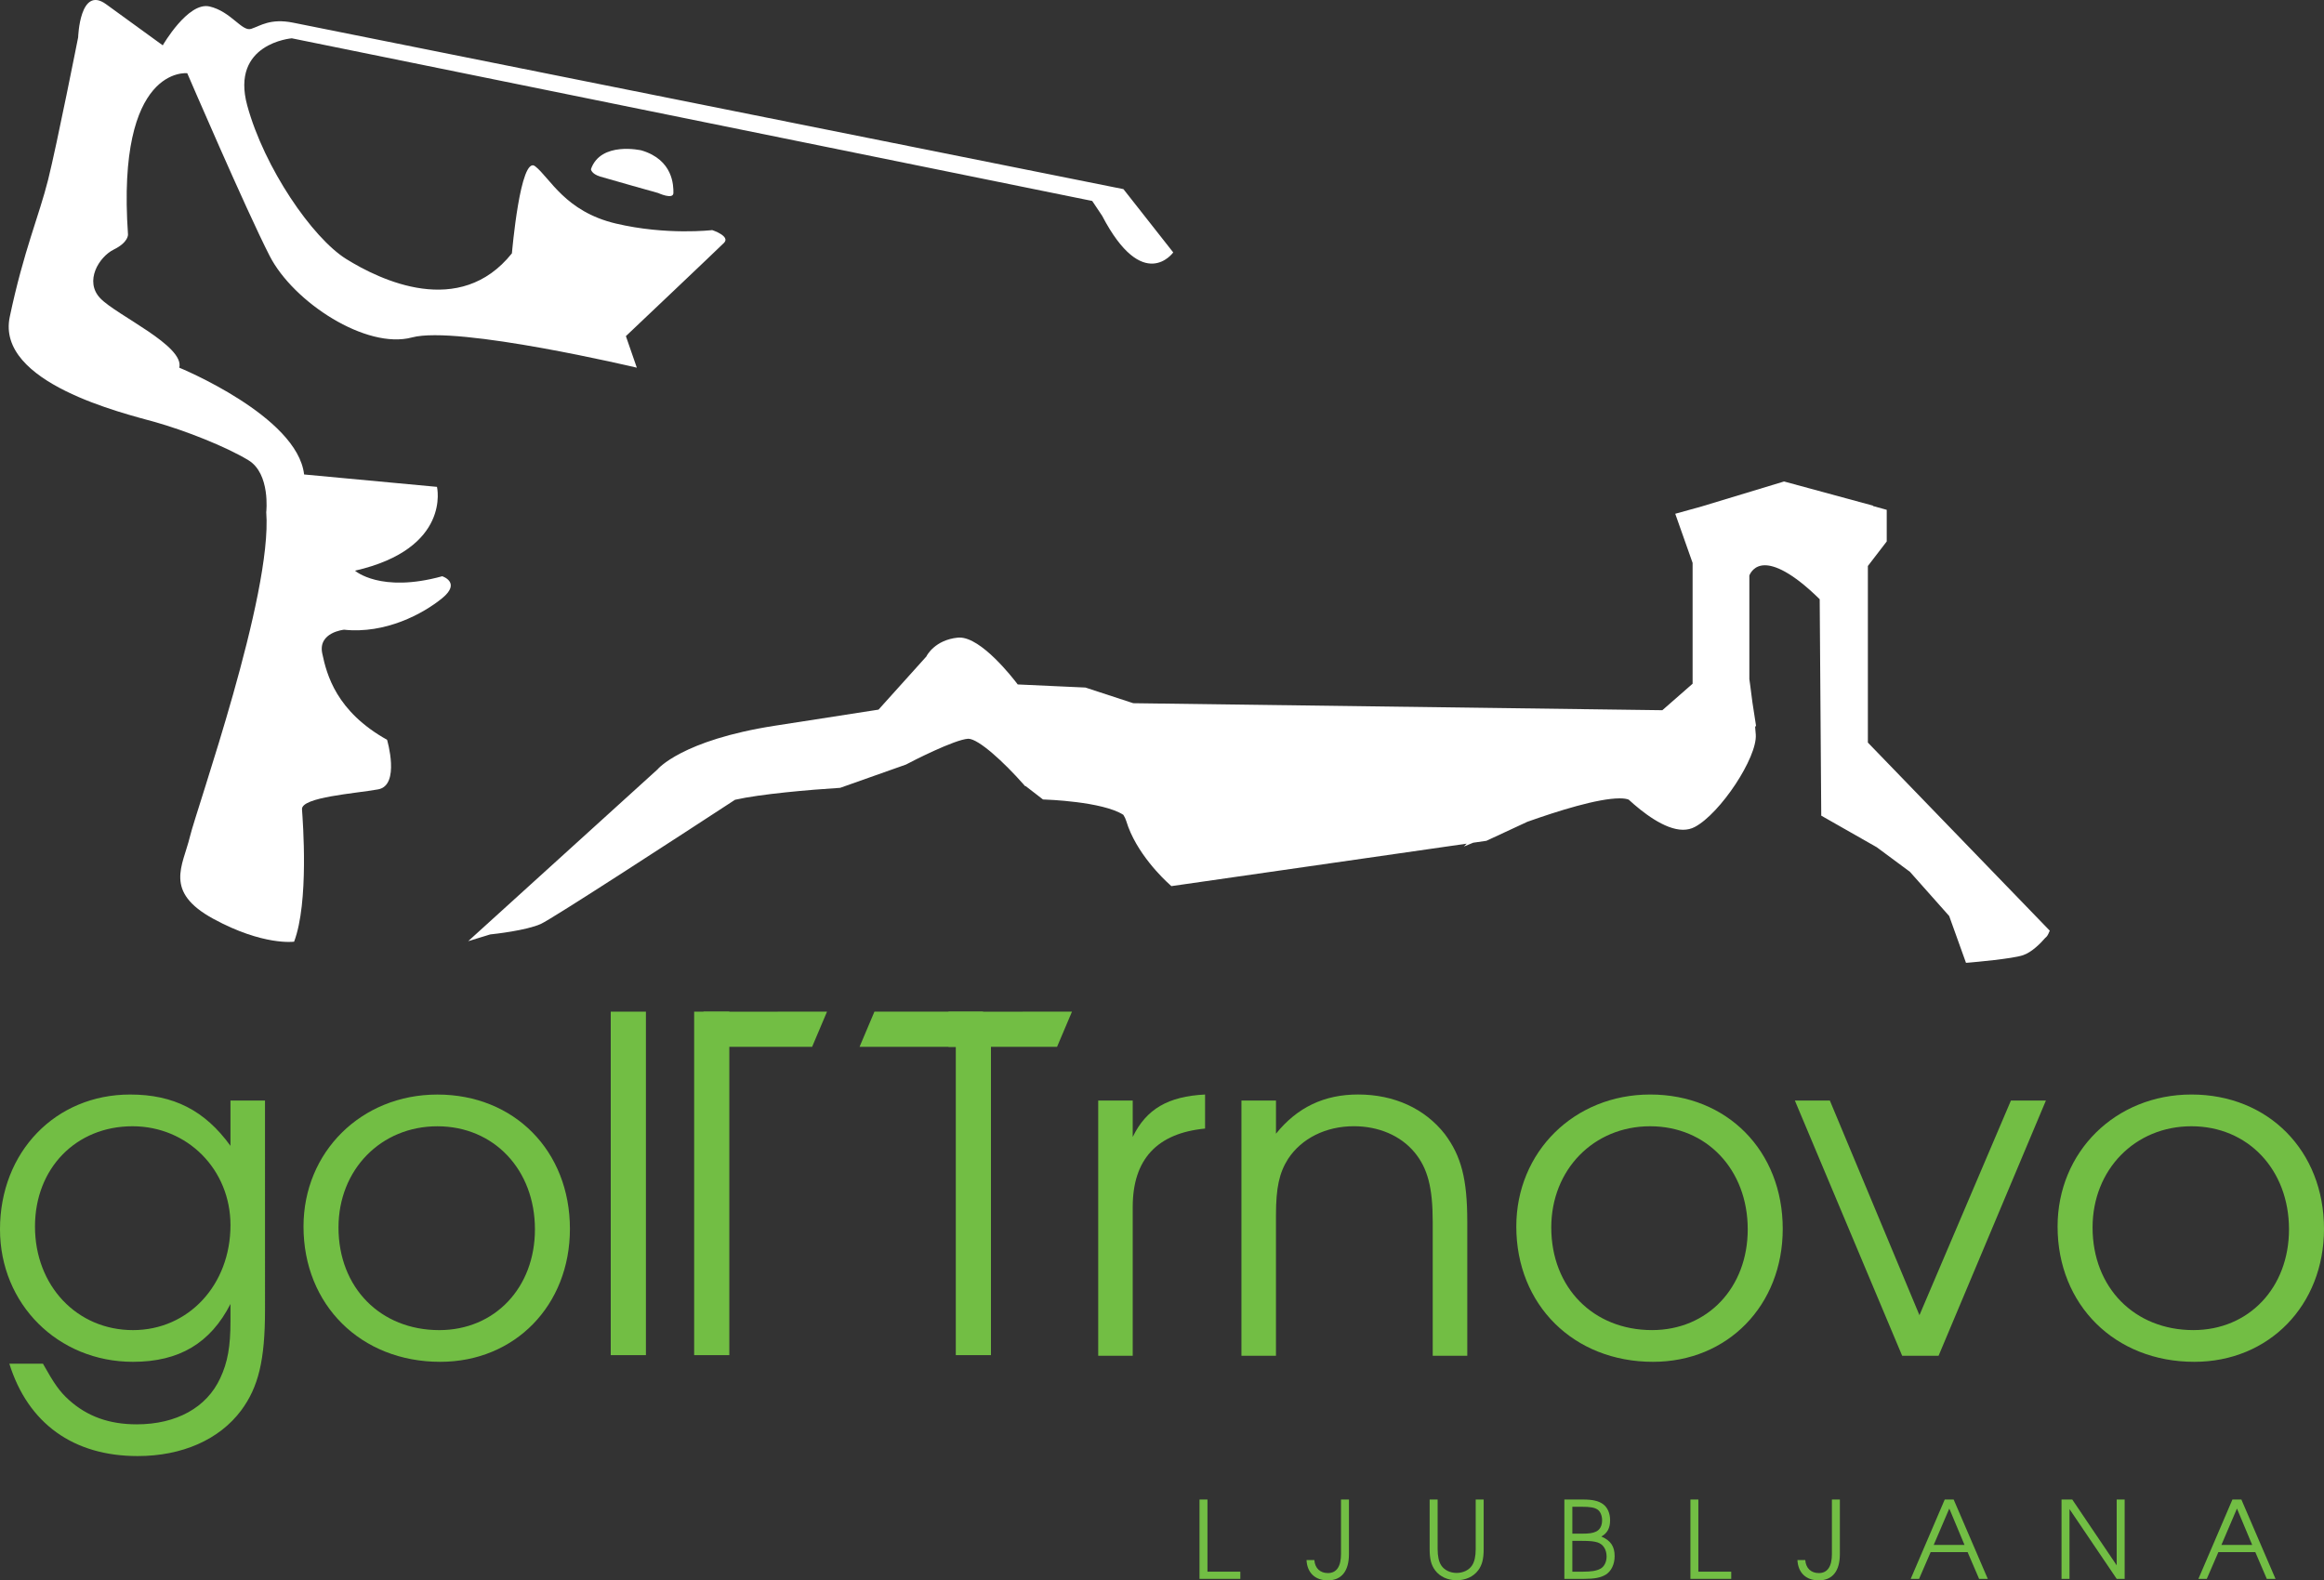<?xml version="1.0" encoding="utf-8"?>
<!-- Generator: Adobe Illustrator 16.0.0, SVG Export Plug-In . SVG Version: 6.00 Build 0)  -->
<!DOCTYPE svg PUBLIC "-//W3C//DTD SVG 1.1//EN" "http://www.w3.org/Graphics/SVG/1.1/DTD/svg11.dtd">
<svg version="1.1" id="Layer_1" xmlns="http://www.w3.org/2000/svg" xmlns:xlink="http://www.w3.org/1999/xlink" x="0px" y="0px"
	 width="124.482px" height="84.667px" viewBox="4.313 -3.578 124.482 84.667" enable-background="new 4.313 -3.578 124.482 84.667"
	 xml:space="preserve">
<rect x="4.313" y="-3.578" width="124.482" height="84.667" fill="#333333" stroke="none"/>
<path fill="#FFFFFF" d="M104.363,36.205v-9.46l1.01-1.315v-1.694l-0.733-0.204v-0.02l-4.671-1.269l-0.016-0.004l0,0l-0.08-0.022
	l-4.419,1.339l0,0l-1.409,0.391l0.93,2.633v6.472l-1.621,1.419l-28.34-0.375l-2.562-0.839l-3.625-0.166
	c-0.288-0.381-1.951-2.512-3.114-2.512c-0.038,0-0.075,0.002-0.108,0.005c-1.209,0.127-1.647,0.944-1.673,1.009l-2.562,2.847
	c-0.214,0.033-1.257,0.193-5.553,0.862c-4.995,0.775-6.29,2.339-6.284,2.339l-10.143,9.204l1.179-0.362
	c0.234-0.023,1.945-0.214,2.713-0.562c0.641-0.291,7.628-4.841,10.402-6.652c1.355-0.309,4.011-0.539,5.632-0.64l3.527-1.248
	c0.319-0.174,2.604-1.342,3.332-1.382c0.553,0,1.921,1.265,2.958,2.439l0.085,0.097h0.032l0.929,0.718l0.091,0.003
	c0.031,0.001,3.102,0.099,4.213,0.819c0.066,0.104,0.121,0.214,0.156,0.331c0.514,1.714,2.022,3.134,2.319,3.399l0.098,0.09
	l15.816-2.275l-0.149,0.153l0.5-0.204l0.706-0.102l2.194-1.019c1.633-0.581,3.779-1.255,4.943-1.255c0.256,0,0.4,0.033,0.486,0.068
	c0.723,0.666,1.925,1.614,2.909,1.614c0.23,0,0.441-0.05,0.627-0.148c1.372-0.722,3.357-3.73,3.27-4.953
	c-0.009-0.122-0.021-0.258-0.034-0.399l0.046-0.082l-0.194-1.259c-0.082-0.663-0.158-1.21-0.162-1.231v-5.55
	c0.053-0.133,0.266-0.548,0.833-0.548c0.5,0,1.415,0.324,2.935,1.819l0.083,11.595l2.973,1.692l1.776,1.316l2.104,2.369l0.9,2.508
	l0.216-0.017c0.229-0.021,2.256-0.197,2.835-0.39c0.484-0.161,0.966-0.664,1.193-0.928c0.067-0.05,0.122-0.12,0.165-0.213
	l0.078-0.175L104.363,36.205z"/>
<g>
	<path fill="#72BE44" d="M68.563,76.758h0.426v3.866h1.761v0.385h-2.187V76.758z"/>
	<path fill="#72BE44" d="M76.568,79.68c0,0.914-0.397,1.409-1.134,1.409c-0.679,0-1.104-0.407-1.139-1.087h0.42
		c0.029,0.431,0.306,0.697,0.725,0.697c0.46,0,0.702-0.347,0.702-1.02v-2.922h0.426V79.68z"/>
	<path fill="#72BE44" d="M81.318,76.758v2.651c0,0.386,0.062,0.68,0.194,0.88c0.161,0.248,0.478,0.402,0.822,0.402
		c0.352,0,0.668-0.154,0.828-0.402c0.133-0.2,0.195-0.494,0.195-0.88v-2.651h0.427v2.651c0,0.546-0.087,0.868-0.3,1.15
		c-0.253,0.334-0.672,0.524-1.15,0.524c-0.472,0-0.892-0.19-1.144-0.524c-0.214-0.282-0.3-0.604-0.3-1.15v-2.651H81.318z"/>
	<path fill="#72BE44" d="M88.107,76.758h0.996c0.518,0,0.834,0.074,1.076,0.248c0.24,0.178,0.377,0.488,0.377,0.857
		c0,0.419-0.142,0.695-0.47,0.878c0.494,0.208,0.713,0.524,0.713,1.049c0,0.437-0.179,0.81-0.478,0.994
		c-0.27,0.161-0.592,0.225-1.162,0.225h-1.053V76.758z M89.051,78.587c0.385,0,0.57-0.028,0.748-0.109
		c0.213-0.098,0.328-0.315,0.328-0.609c0-0.253-0.098-0.478-0.247-0.575c-0.162-0.109-0.397-0.148-0.834-0.148h-0.512v1.442H89.051z
		 M89.114,80.624c0.432,0,0.719-0.047,0.921-0.157c0.201-0.103,0.333-0.361,0.333-0.654c0-0.379-0.184-0.661-0.488-0.759
		c-0.19-0.059-0.403-0.081-0.84-0.081h-0.506v1.651H89.114z"/>
	<path fill="#72BE44" d="M94.858,76.758h0.425v3.866h1.761v0.385h-2.186V76.758z"/>
	<path fill="#72BE44" d="M102.863,79.68c0,0.914-0.397,1.409-1.134,1.409c-0.679,0-1.104-0.407-1.139-1.087h0.42
		c0.029,0.431,0.306,0.697,0.725,0.697c0.46,0,0.702-0.347,0.702-1.02v-2.922h0.426V79.68z"/>
	<path fill="#72BE44" d="M108.48,76.758h0.478l1.828,4.251h-0.465l-0.616-1.433h-1.979l-0.62,1.433h-0.448L108.48,76.758z
		 M109.54,79.192l-0.816-1.95l-0.835,1.95H109.54z"/>
	<path fill="#72BE44" d="M114.736,76.758h0.575l2.38,3.526v-3.526h0.427v4.251h-0.427l-2.528-3.739v3.739h-0.427V76.758z"/>
	<path fill="#72BE44" d="M123.89,76.758h0.479l1.829,4.251h-0.467l-0.615-1.433h-1.979l-0.62,1.433h-0.449L123.89,76.758z
		 M124.949,79.192l-0.816-1.95l-0.834,1.95H124.949z"/>
</g>
<g>
	<g>
		<path fill="#72BE44" d="M18.508,66.608c0,2.674-0.35,4.122-1.274,5.372c-1.175,1.575-3.174,2.45-5.548,2.45
			c-3.449,0-5.873-1.75-6.873-4.949h1.8c0.6,1.074,0.899,1.499,1.399,1.949c0.975,0.875,2.148,1.3,3.623,1.3
			c2.125,0,3.749-0.899,4.475-2.474c0.399-0.85,0.548-1.699,0.548-3.05v-0.924c-1.074,2.1-2.749,3.099-5.222,3.099
			c-4.024,0-7.123-3.099-7.123-7.098c0-4.148,2.974-7.222,6.972-7.222c2.325,0,3.999,0.85,5.373,2.749v-2.425h1.85V66.608z
			 M6.187,62.134c0,3.174,2.249,5.548,5.249,5.548c2.974,0,5.222-2.424,5.222-5.623c0-2.975-2.298-5.298-5.248-5.298
			C8.387,56.761,6.187,59.01,6.187,62.134z"/>
		<path fill="#72BE44" d="M34.84,62.258c0,4.099-2.949,7.123-6.948,7.123c-4.248,0-7.322-3.049-7.322-7.247
			c0-3.999,3.099-7.072,7.172-7.072C31.865,55.062,34.84,58.086,34.84,62.258z M22.444,62.184c0,3.224,2.25,5.498,5.398,5.498
			c2.975,0,5.124-2.274,5.124-5.398c0-3.199-2.2-5.522-5.224-5.522C24.719,56.761,22.444,59.084,22.444,62.184z"/>
	</g>
	<g>
		<path fill="#72BE44" d="M63.137,55.384h1.849v1.95c0.725-1.5,1.9-2.175,3.875-2.274v1.824c-2.574,0.249-3.875,1.649-3.875,4.199
			v7.974h-1.849V55.384z"/>
		<path fill="#72BE44" d="M70.81,55.384h1.85v1.775c1.148-1.425,2.599-2.1,4.398-2.1c1.924,0,3.573,0.749,4.648,2.125
			c0.875,1.174,1.2,2.398,1.2,4.698v7.174h-1.851v-7.174c0-1.851-0.274-2.875-0.975-3.725c-0.749-0.899-1.925-1.398-3.249-1.398
			c-1.499,0-2.799,0.649-3.523,1.749c-0.475,0.75-0.649,1.55-0.649,3.024v7.523h-1.85V55.384z"/>
		<path fill="#72BE44" d="M99.803,62.257c0,4.099-2.949,7.124-6.948,7.124c-4.249,0-7.323-3.049-7.323-7.248
			c0-3.999,3.099-7.073,7.172-7.073C96.828,55.06,99.803,58.084,99.803,62.257z M87.405,62.183c0,3.224,2.25,5.498,5.398,5.498
			c2.975,0,5.125-2.274,5.125-5.398c0-3.199-2.201-5.522-5.226-5.522C89.68,56.76,87.405,59.083,87.405,62.183z"/>
		<path fill="#72BE44" d="M100.453,55.384h1.874l4.799,11.498l4.899-11.498h1.874l-5.749,13.673h-1.95L100.453,55.384z"/>
		<path fill="#72BE44" d="M128.795,62.257c0,4.099-2.948,7.124-6.948,7.124c-4.248,0-7.322-3.049-7.322-7.248
			c0-3.999,3.098-7.073,7.171-7.073C125.82,55.06,128.795,58.084,128.795,62.257z M116.399,62.183c0,3.224,2.249,5.498,5.398,5.498
			c2.975,0,5.123-2.274,5.123-5.398c0-3.199-2.2-5.522-5.226-5.522C118.673,56.76,116.399,59.083,116.399,62.183z"/>
	</g>
	<polygon fill="#72BE44" points="41.995,52.505 47.813,52.505 48.611,50.621 41.995,50.622 	"/>
	<polygon fill="#72BE44" points="55.117,52.505 60.933,52.505 61.732,50.621 55.117,50.622 	"/>
	<polygon fill="#72BE44" points="56.968,50.621 51.151,50.621 50.354,52.505 56.968,52.504 	"/>
	<rect x="55.509" y="50.832" fill="#72BE44" width="1.883" height="18.191"/>
	<rect x="37.027" y="50.621" fill="#72BE44" width="1.884" height="18.402"/>
	<rect x="41.494" y="50.621" fill="#72BE44" width="1.884" height="18.402"/>
</g>
<g>
	<path fill="#FFFFFF" d="M8.499-1.582c0,0,0.087-2.795,1.496-1.771c1.409,1.023,3.036,2.204,3.036,2.204s1.352-2.349,2.504-2.083
		c1.152,0.267,1.736,1.362,2.231,1.2c0.495-0.162,1.027-0.576,2.244-0.332c1.217,0.244,44.478,8.918,44.478,8.918l2.668,3.392
		c0,0-1.609,2.247-3.809-1.964l-0.531-0.794L19.943-1.526c0,0-3.299,0.263-2.386,3.603c0.913,3.339,3.487,7.091,5.301,8.221
		c1.814,1.129,6.081,3.194,8.875-0.304c0,0,0.45-5.29,1.246-4.664c0.797,0.626,1.602,2.424,4.318,3.067
		c2.715,0.644,5.165,0.352,5.165,0.352s0.988,0.325,0.634,0.681c-0.356,0.356-5.258,5-5.258,5l0.585,1.69
		c0,0-9.602-2.277-12.043-1.62c-2.441,0.657-6.349-1.88-7.623-4.367c-1.273-2.487-4.414-9.788-4.414-9.788s-3.808-0.446-3.174,8.639
		c0,0,0.034,0.415-0.759,0.805s-1.601,1.703-0.72,2.618c0.88,0.915,4.519,2.54,4.226,3.713c0,0,6.329,2.593,6.686,5.721l7.117,0.664
		c0,0,0.786,3.306-4.392,4.491c0,0,1.364,1.213,4.673,0.298c0,0,1.033,0.329,0,1.174c-1.033,0.845-3.051,1.924-5.258,1.69
		c0,0-1.407,0.136-1.168,1.271c0.239,1.136,0.752,3.107,3.472,4.627c0,0,0.719,2.438-0.479,2.656
		c-1.198,0.22-4.125,0.412-4.078,1.069c0.047,0.658,0.376,4.978-0.423,7.091c0,0-1.643,0.233-4.319-1.221
		c-2.676-1.456-1.641-2.835-1.264-4.395c0.376-1.561,4.428-12.982,4.091-17.394c0,0,0.236-2.063-0.957-2.785
		c-1.193-0.723-3.375-1.588-5.013-2.048c-1.637-0.46-8.516-2.087-7.768-5.634C5.583,9.851,6.41,7.975,6.89,6.052
		S8.499-1.582,8.499-1.582z"/>
	<path fill="#FFFFFF" d="M38.67,4.479c0,0-2.179-0.506-2.704,1.008c0,0,0.015,0.247,0.495,0.394c0.48,0.146,3.103,0.881,3.103,0.881
		s0.814,0.375,0.819,0C40.388,6.386,40.383,4.984,38.67,4.479z"/>
</g>
</svg>
